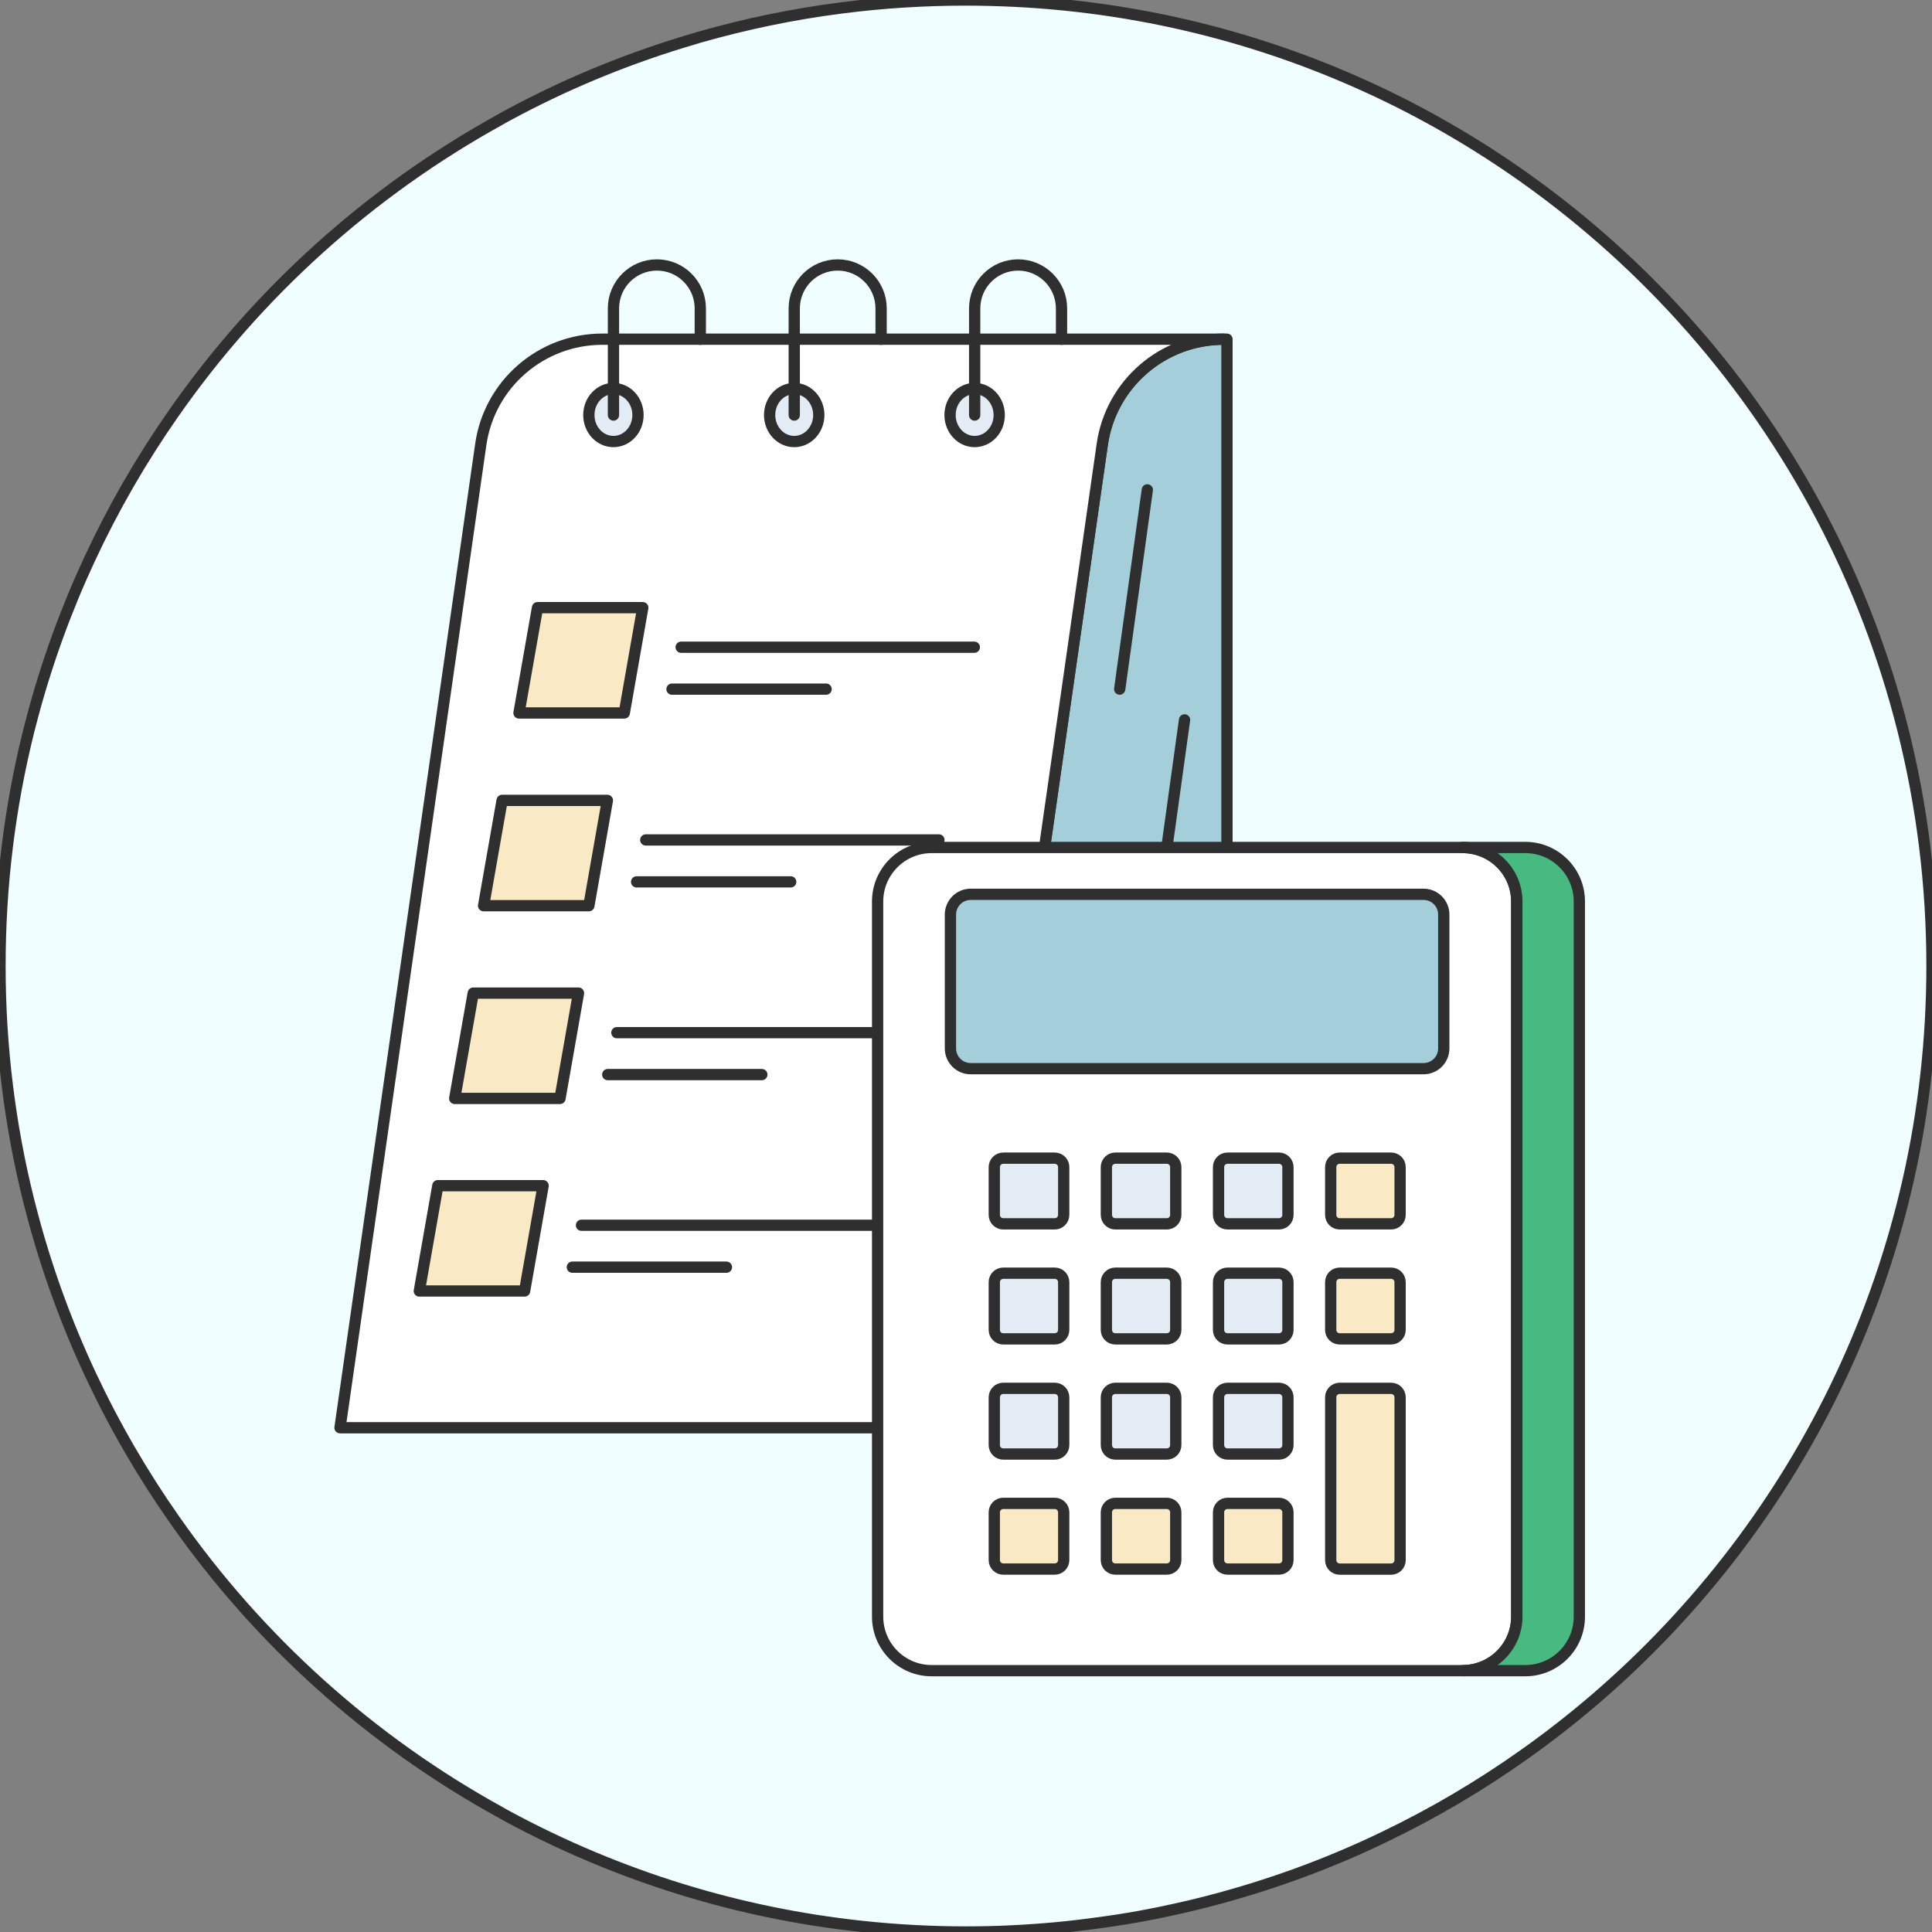<svg xmlns="http://www.w3.org/2000/svg" width="108" height="108" viewBox="0 0 108 108" fill="none">
  <rect x="0" y="0" width="108" height="108" fill="#808080" stroke="none"/>
  <path d="M108 53.995C108 70.395 100.697 85.089 89.157 94.992C87.901 96.069 86.592 97.093 85.235 98.054C82.767 99.808 80.139 101.363 77.386 102.682C75.763 103.469 74.091 104.169 72.382 104.788C72.111 104.884 71.841 104.981 71.57 105.073C70.71 105.367 69.841 105.643 68.962 105.894C67.947 106.189 66.923 106.449 65.89 106.681C64.397 107.019 62.885 107.295 61.354 107.493H61.349C59.779 107.715 58.195 107.86 56.591 107.937C55.736 107.981 54.872 108 54.002 108C52.032 108 50.085 107.894 48.167 107.686C44.709 107.314 41.352 106.618 38.125 105.623C34.72 104.575 31.464 103.203 28.392 101.546C28.243 101.464 28.098 101.387 27.953 101.3C20.717 97.315 14.491 91.712 9.772 84.973C6.188 79.872 3.463 74.119 1.816 67.931C1.744 67.651 1.671 67.376 1.599 67.095C0.555 62.907 0 58.512 0 53.995C0 49.479 0.555 45.083 1.599 40.89C1.671 40.61 1.744 40.33 1.816 40.054C3.449 33.929 6.13 28.234 9.661 23.172C14.394 16.37 20.659 10.714 27.953 6.69C28.098 6.603 28.243 6.526 28.392 6.444C31.464 4.782 34.725 3.415 38.125 2.372C38.449 2.27 38.777 2.174 39.106 2.077C41.676 1.343 44.322 0.792 47.032 0.444C49.312 0.15 51.64 0 54.002 0C54.456 0 54.906 0.005 55.36 0.019C62.895 0.203 70.053 1.932 76.521 4.903C79.593 6.313 82.506 8.004 85.235 9.941C99.011 19.728 108 35.813 108 53.995Z" fill="#F0FEFF" stroke="#2F2F2F" stroke-width="0.63" stroke-miterlimit="10" stroke-linecap="round" stroke-linejoin="round"/>
  <path d="M68.588 18.961V79.811H53.748L61.617 24.846C62.101 21.468 64.995 18.961 68.405 18.961H68.588Z" fill="#A4CEDA" stroke="#2F2F2F" stroke-width="0.63" stroke-miterlimit="10" stroke-linecap="round" stroke-linejoin="round"/>
  <path d="M68.405 18.961C64.995 18.961 62.101 21.468 61.617 24.846L53.748 79.811H19.007L26.875 24.846C27.36 21.468 30.253 18.961 33.67 18.961H68.405Z" fill="white" stroke="#2F2F2F" stroke-width="0.63" stroke-miterlimit="10" stroke-linecap="round" stroke-linejoin="round"/>
  <path d="M34.291 24.682C35.049 24.682 35.664 24.019 35.664 23.2C35.664 22.382 35.049 21.719 34.291 21.719C33.532 21.719 32.917 22.382 32.917 23.2C32.917 24.019 33.532 24.682 34.291 24.682Z" fill="#E3ECF5" stroke="#2F2F2F" stroke-width="0.63" stroke-miterlimit="10" stroke-linecap="round" stroke-linejoin="round"/>
  <path d="M34.293 23.202V17.24C34.293 15.899 35.38 14.812 36.72 14.812C38.061 14.812 39.147 15.899 39.147 17.24V18.966" stroke="#2F2F2F" stroke-width="0.63" stroke-miterlimit="10" stroke-linecap="round" stroke-linejoin="round"/>
  <path d="M44.397 24.682C45.156 24.682 45.771 24.019 45.771 23.2C45.771 22.382 45.156 21.719 44.397 21.719C43.638 21.719 43.023 22.382 43.023 23.2C43.023 24.019 43.638 24.682 44.397 24.682Z" fill="#E3ECF5" stroke="#2F2F2F" stroke-width="0.63" stroke-miterlimit="10" stroke-linecap="round" stroke-linejoin="round"/>
  <path d="M44.399 23.202V17.24C44.399 15.899 45.486 14.812 46.827 14.812C48.167 14.812 49.254 15.899 49.254 17.24V18.966" stroke="#2F2F2F" stroke-width="0.63" stroke-miterlimit="10" stroke-linecap="round" stroke-linejoin="round"/>
  <path d="M54.483 24.682C55.242 24.682 55.857 24.019 55.857 23.2C55.857 22.382 55.242 21.719 54.483 21.719C53.724 21.719 53.109 22.382 53.109 23.2C53.109 24.019 53.724 24.682 54.483 24.682Z" fill="#E3ECF5" stroke="#2F2F2F" stroke-width="0.63" stroke-miterlimit="10" stroke-linecap="round" stroke-linejoin="round"/>
  <path d="M54.485 23.202V17.24C54.485 15.899 55.572 14.812 56.913 14.812C58.253 14.812 59.34 15.899 59.34 17.24V18.966" stroke="#2F2F2F" stroke-width="0.63" stroke-miterlimit="10" stroke-linecap="round" stroke-linejoin="round"/>
  <path d="M32.919 50.628H27.033L28.068 44.742H33.954L32.919 50.628Z" fill="#F9E9C5" stroke="#2F2F2F" stroke-width="0.63" stroke-miterlimit="10" stroke-linecap="round" stroke-linejoin="round"/>
  <path d="M36.099 46.953H52.486" stroke="#2F2F2F" stroke-width="0.63" stroke-miterlimit="10" stroke-linecap="round" stroke-linejoin="round"/>
  <path d="M35.587 49.297H44.201" stroke="#2F2F2F" stroke-width="0.63" stroke-miterlimit="10" stroke-linecap="round" stroke-linejoin="round"/>
  <path d="M34.898 39.855H29.012L30.047 33.969H35.932L34.898 39.855Z" fill="#F9E9C5" stroke="#2F2F2F" stroke-width="0.63" stroke-miterlimit="10" stroke-linecap="round" stroke-linejoin="round"/>
  <path d="M38.077 36.18H54.465" stroke="#2F2F2F" stroke-width="0.63" stroke-miterlimit="10" stroke-linecap="round" stroke-linejoin="round"/>
  <path d="M37.565 38.523H46.179" stroke="#2F2F2F" stroke-width="0.63" stroke-miterlimit="10" stroke-linecap="round" stroke-linejoin="round"/>
  <path d="M29.326 72.167H23.44L24.475 66.281H30.361L29.326 72.167Z" fill="#F9E9C5" stroke="#2F2F2F" stroke-width="0.63" stroke-miterlimit="10" stroke-linecap="round" stroke-linejoin="round"/>
  <path d="M32.506 68.492H48.893" stroke="#2F2F2F" stroke-width="0.63" stroke-miterlimit="10" stroke-linecap="round" stroke-linejoin="round"/>
  <path d="M31.994 70.836H40.608" stroke="#2F2F2F" stroke-width="0.63" stroke-miterlimit="10" stroke-linecap="round" stroke-linejoin="round"/>
  <path d="M31.305 61.402H25.419L26.454 55.516H32.34L31.305 61.402Z" fill="#F9E9C5" stroke="#2F2F2F" stroke-width="0.63" stroke-miterlimit="10" stroke-linecap="round" stroke-linejoin="round"/>
  <path d="M34.484 57.727H50.872" stroke="#2F2F2F" stroke-width="0.63" stroke-miterlimit="10" stroke-linecap="round" stroke-linejoin="round"/>
  <path d="M33.973 60.07H42.587" stroke="#2F2F2F" stroke-width="0.63" stroke-miterlimit="10" stroke-linecap="round" stroke-linejoin="round"/>
  <path d="M60.873 50.906L58.652 66.926" stroke="#2F2F2F" stroke-width="0.63" stroke-miterlimit="10" stroke-linecap="round" stroke-linejoin="round"/>
  <path d="M66.217 40.242L64.501 52.624" stroke="#2F2F2F" stroke-width="0.63" stroke-miterlimit="10" stroke-linecap="round" stroke-linejoin="round"/>
  <path d="M63.359 64.648L61.643 77.03" stroke="#2F2F2F" stroke-width="0.63" stroke-miterlimit="10" stroke-linecap="round" stroke-linejoin="round"/>
  <path d="M64.136 27.383L62.592 38.522" stroke="#2F2F2F" stroke-width="0.63" stroke-miterlimit="10" stroke-linecap="round" stroke-linejoin="round"/>
  <path d="M84.784 50.396V90.37C84.784 92.038 83.425 93.391 81.757 93.391H52.079C50.411 93.391 49.059 92.038 49.059 90.37V50.396C49.059 48.727 50.411 47.375 52.079 47.375H81.757C83.425 47.375 84.784 48.727 84.784 50.396Z" fill="white" stroke="#2F2F2F" stroke-width="0.63" stroke-miterlimit="10" stroke-linecap="round" stroke-linejoin="round"/>
  <path d="M88.287 50.396V90.37C88.287 92.038 86.934 93.391 85.266 93.391H81.765C83.433 93.391 84.792 92.038 84.792 90.37V50.396C84.792 48.727 83.433 47.375 81.765 47.375H85.266C86.934 47.375 88.287 48.727 88.287 50.396Z" fill="#46BA80" stroke="#2F2F2F" stroke-width="0.63" stroke-miterlimit="10" stroke-linecap="round" stroke-linejoin="round"/>
  <path d="M58.961 68.414H56.083C55.806 68.414 55.582 68.19 55.582 67.913V65.243C55.582 64.966 55.806 64.742 56.083 64.742H58.961C59.237 64.742 59.462 64.966 59.462 65.243V67.913C59.462 68.19 59.237 68.414 58.961 68.414Z" fill="#E3ECF5" stroke="#2F2F2F" stroke-width="0.63" stroke-miterlimit="10" stroke-linecap="round" stroke-linejoin="round"/>
  <path d="M65.225 68.414H62.347C62.071 68.414 61.847 68.19 61.847 67.913V65.243C61.847 64.966 62.071 64.742 62.347 64.742H65.225C65.502 64.742 65.726 64.966 65.726 65.243V67.913C65.726 68.19 65.502 68.414 65.225 68.414Z" fill="#E3ECF5" stroke="#2F2F2F" stroke-width="0.63" stroke-miterlimit="10" stroke-linecap="round" stroke-linejoin="round"/>
  <path d="M71.496 68.414H68.618C68.341 68.414 68.117 68.19 68.117 67.913V65.243C68.117 64.966 68.341 64.742 68.618 64.742H71.496C71.772 64.742 71.997 64.966 71.997 65.243V67.913C71.997 68.19 71.772 68.414 71.496 68.414Z" fill="#E3ECF5" stroke="#2F2F2F" stroke-width="0.63" stroke-miterlimit="10" stroke-linecap="round" stroke-linejoin="round"/>
  <path d="M77.765 68.414H74.887C74.611 68.414 74.387 68.19 74.387 67.913V65.243C74.387 64.966 74.611 64.742 74.887 64.742H77.765C78.042 64.742 78.266 64.966 78.266 65.243V67.913C78.266 68.19 78.042 68.414 77.765 68.414Z" fill="#F9E9C5" stroke="#2F2F2F" stroke-width="0.63" stroke-miterlimit="10" stroke-linecap="round" stroke-linejoin="round"/>
  <path d="M58.961 74.844H56.083C55.806 74.844 55.582 74.619 55.582 74.343V71.673C55.582 71.396 55.806 71.172 56.083 71.172H58.961C59.237 71.172 59.462 71.396 59.462 71.673V74.343C59.462 74.619 59.237 74.844 58.961 74.844Z" fill="#E3ECF5" stroke="#2F2F2F" stroke-width="0.63" stroke-miterlimit="10" stroke-linecap="round" stroke-linejoin="round"/>
  <path d="M65.225 74.844H62.347C62.071 74.844 61.847 74.619 61.847 74.343V71.673C61.847 71.396 62.071 71.172 62.347 71.172H65.225C65.502 71.172 65.726 71.396 65.726 71.673V74.343C65.726 74.619 65.502 74.844 65.225 74.844Z" fill="#E3ECF5" stroke="#2F2F2F" stroke-width="0.63" stroke-miterlimit="10" stroke-linecap="round" stroke-linejoin="round"/>
  <path d="M71.496 74.844H68.618C68.341 74.844 68.117 74.619 68.117 74.343V71.673C68.117 71.396 68.341 71.172 68.618 71.172H71.496C71.772 71.172 71.997 71.396 71.997 71.673V74.343C71.997 74.619 71.772 74.844 71.496 74.844Z" fill="#E3ECF5" stroke="#2F2F2F" stroke-width="0.63" stroke-miterlimit="10" stroke-linecap="round" stroke-linejoin="round"/>
  <path d="M77.765 74.844H74.887C74.611 74.844 74.387 74.619 74.387 74.343V71.673C74.387 71.396 74.611 71.172 74.887 71.172H77.765C78.042 71.172 78.266 71.396 78.266 71.673V74.343C78.266 74.619 78.042 74.844 77.765 74.844Z" fill="#F9E9C5" stroke="#2F2F2F" stroke-width="0.63" stroke-miterlimit="10" stroke-linecap="round" stroke-linejoin="round"/>
  <path d="M58.961 81.281H56.083C55.806 81.281 55.582 81.057 55.582 80.78V78.11C55.582 77.834 55.806 77.609 56.083 77.609H58.961C59.237 77.609 59.462 77.834 59.462 78.11V80.78C59.462 81.057 59.237 81.281 58.961 81.281Z" fill="#E3ECF5" stroke="#2F2F2F" stroke-width="0.63" stroke-miterlimit="10" stroke-linecap="round" stroke-linejoin="round"/>
  <path d="M65.225 81.281H62.347C62.071 81.281 61.847 81.057 61.847 80.78V78.11C61.847 77.834 62.071 77.609 62.347 77.609H65.225C65.502 77.609 65.726 77.834 65.726 78.11V80.78C65.726 81.057 65.502 81.281 65.225 81.281Z" fill="#E3ECF5" stroke="#2F2F2F" stroke-width="0.63" stroke-miterlimit="10" stroke-linecap="round" stroke-linejoin="round"/>
  <path d="M71.496 81.281H68.618C68.341 81.281 68.117 81.057 68.117 80.78V78.11C68.117 77.834 68.341 77.609 68.618 77.609H71.496C71.772 77.609 71.997 77.834 71.997 78.11V80.78C71.997 81.057 71.772 81.281 71.496 81.281Z" fill="#E3ECF5" stroke="#2F2F2F" stroke-width="0.63" stroke-miterlimit="10" stroke-linecap="round" stroke-linejoin="round"/>
  <path d="M77.765 87.714H74.887C74.611 87.714 74.387 87.49 74.387 87.213V78.11C74.387 77.834 74.611 77.609 74.887 77.609H77.765C78.042 77.609 78.266 77.834 78.266 78.11V87.213C78.266 87.49 78.042 87.714 77.765 87.714Z" fill="#F9E9C5" stroke="#2F2F2F" stroke-width="0.63" stroke-miterlimit="10" stroke-linecap="round" stroke-linejoin="round"/>
  <path d="M58.961 87.711H56.083C55.806 87.711 55.582 87.487 55.582 87.21V84.54C55.582 84.263 55.806 84.039 56.083 84.039H58.961C59.237 84.039 59.462 84.263 59.462 84.54V87.21C59.462 87.487 59.237 87.711 58.961 87.711Z" fill="#F9E9C5" stroke="#2F2F2F" stroke-width="0.63" stroke-miterlimit="10" stroke-linecap="round" stroke-linejoin="round"/>
  <path d="M65.225 87.711H62.347C62.071 87.711 61.847 87.487 61.847 87.21V84.54C61.847 84.263 62.071 84.039 62.347 84.039H65.225C65.502 84.039 65.726 84.263 65.726 84.54V87.21C65.726 87.487 65.502 87.711 65.225 87.711Z" fill="#F9E9C5" stroke="#2F2F2F" stroke-width="0.63" stroke-miterlimit="10" stroke-linecap="round" stroke-linejoin="round"/>
  <path d="M71.496 87.711H68.618C68.341 87.711 68.117 87.487 68.117 87.21V84.54C68.117 84.263 68.341 84.039 68.618 84.039H71.496C71.772 84.039 71.997 84.263 71.997 84.54V87.21C71.997 87.487 71.772 87.711 71.496 87.711Z" fill="#F9E9C5" stroke="#2F2F2F" stroke-width="0.63" stroke-miterlimit="10" stroke-linecap="round" stroke-linejoin="round"/>
  <path d="M79.574 59.74H54.264C53.638 59.74 53.13 59.233 53.13 58.607V51.126C53.13 50.5 53.638 49.992 54.264 49.992H79.574C80.201 49.992 80.708 50.5 80.708 51.126V58.607C80.708 59.233 80.201 59.74 79.574 59.74Z" fill="#A4CEDA" stroke="#2F2F2F" stroke-width="0.63" stroke-miterlimit="10" stroke-linecap="round" stroke-linejoin="round"/>
</svg>